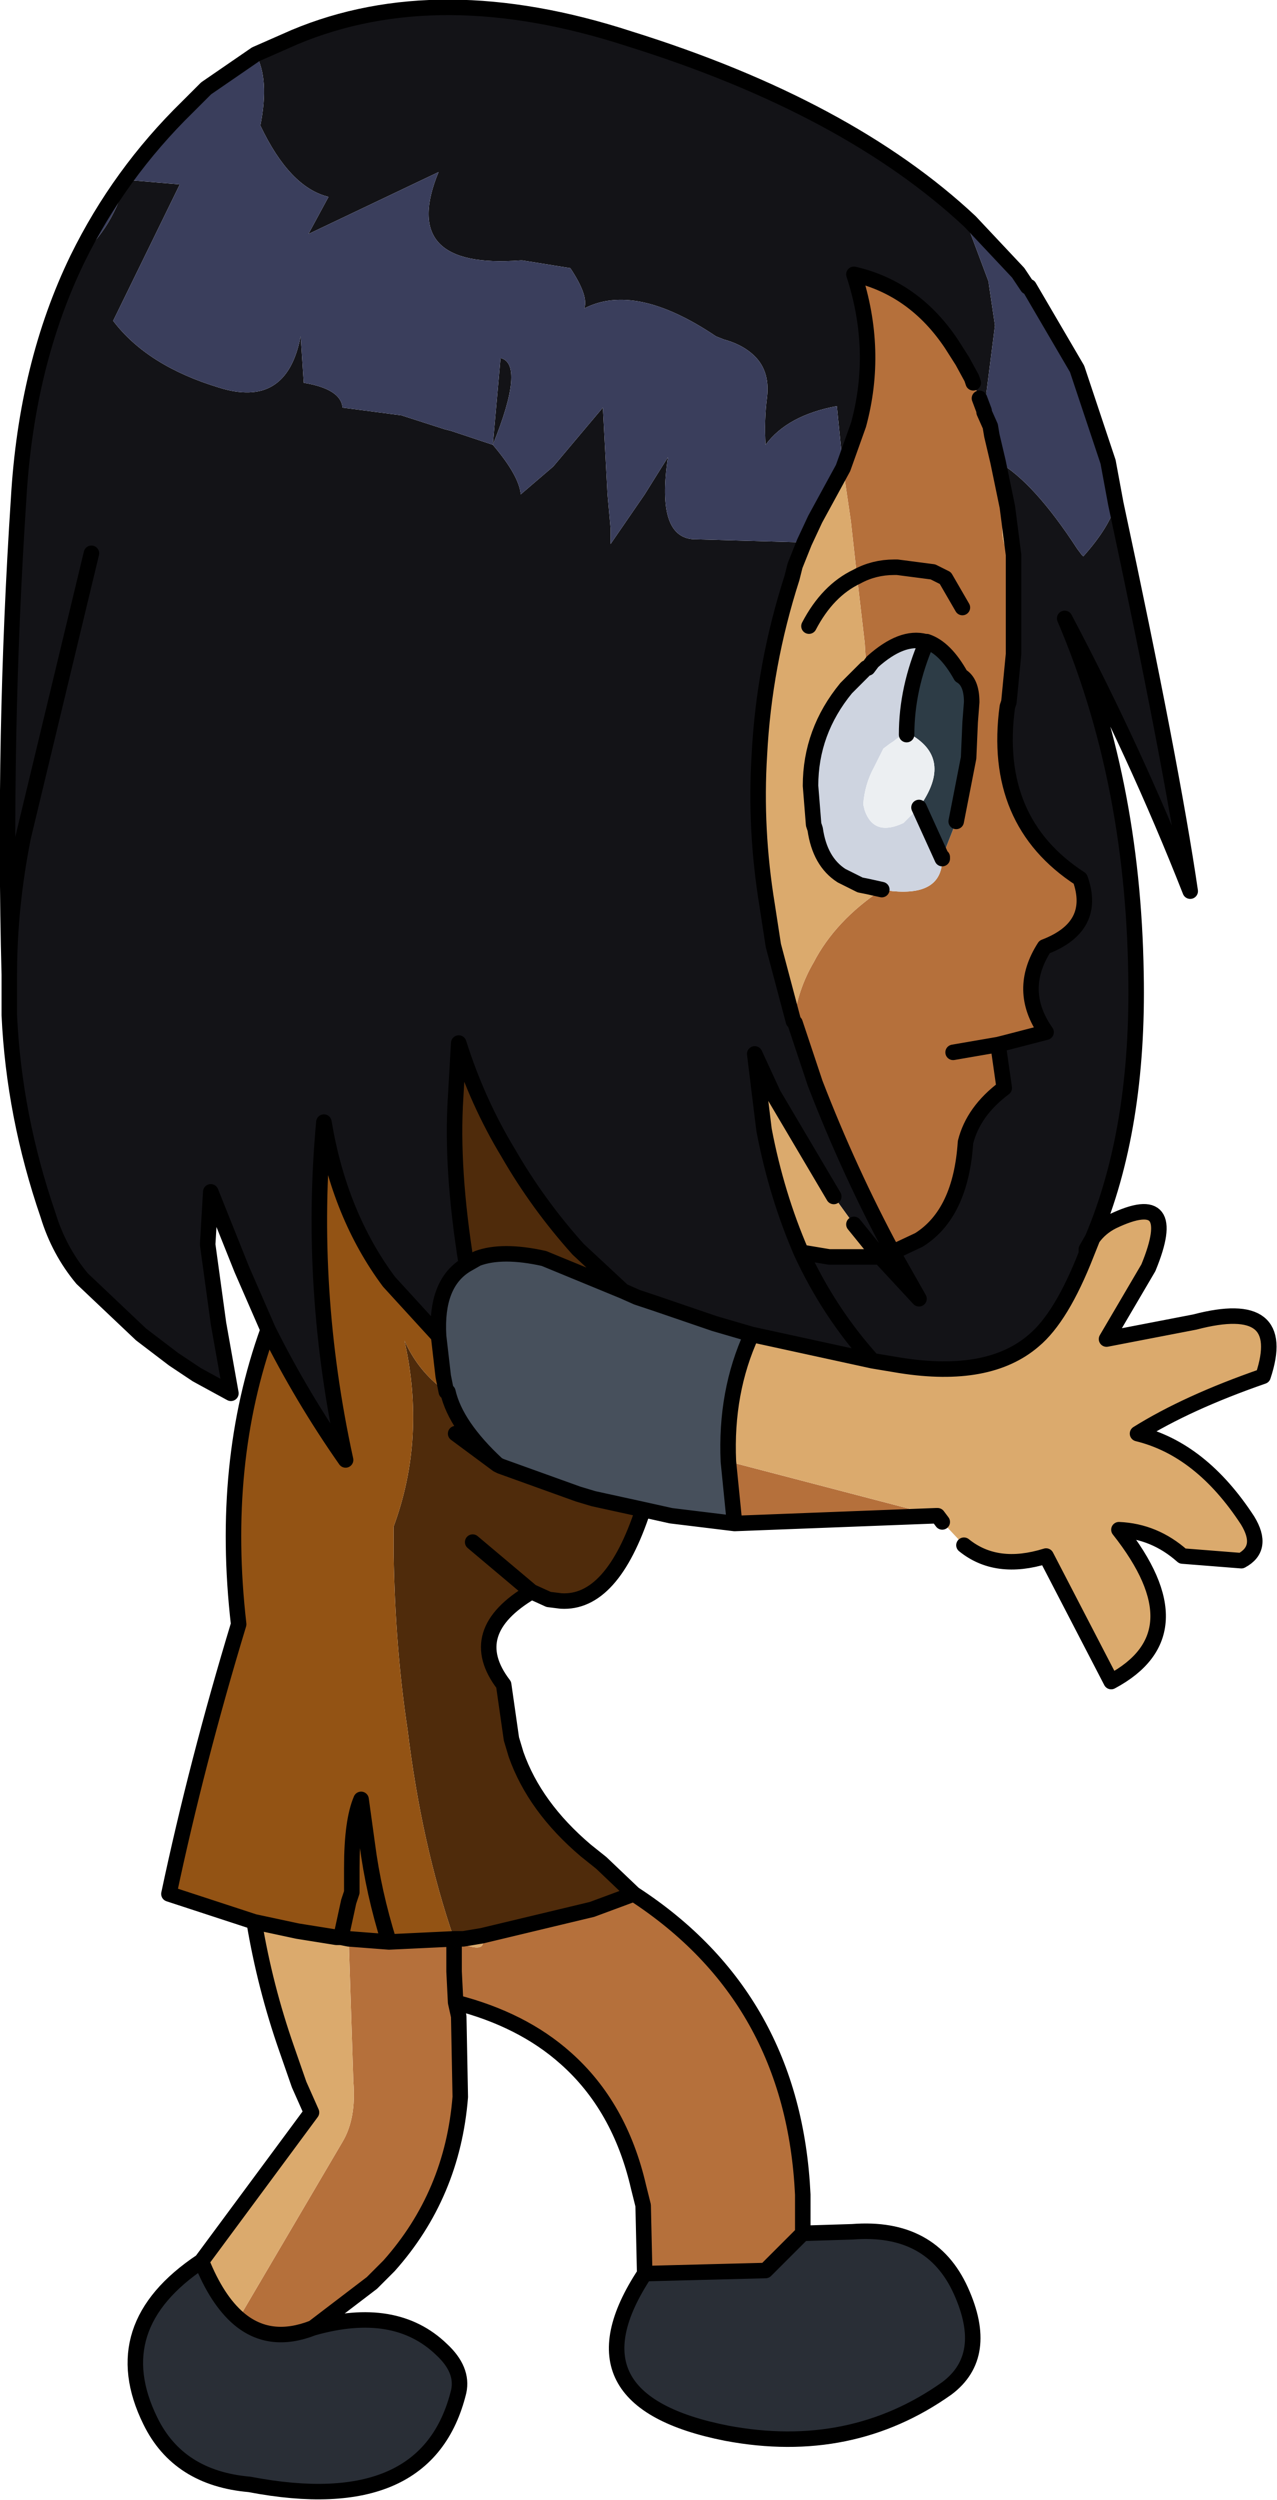 <?xml version="1.0" encoding="UTF-8" standalone="no"?>
<svg xmlns:xlink="http://www.w3.org/1999/xlink" height="80.65px" width="41.2px" xmlns="http://www.w3.org/2000/svg">
  <g transform="matrix(1.0, 0.0, 0.0, 1.0, -7.15, 1.55)">
    <path d="M13.2 1.9 L13.8 1.3 15.4 0.2 16.65 -0.35 Q21.3 -2.3 27.45 -0.3 34.5 1.9 38.45 5.6 L38.3 5.55 39.05 7.55 39.05 7.6 39.25 8.95 38.9 11.7 38.75 11.3 38.55 10.8 38.5 10.65 38.2 10.1 37.85 9.55 Q36.65 7.75 34.7 7.3 35.5 9.75 34.85 12.15 L34.35 13.55 34.15 11.55 Q32.55 11.85 31.85 12.8 31.8 12.0 31.9 11.25 32.0 10.35 31.4 9.85 31.05 9.55 30.5 9.4 L30.25 9.3 Q27.65 7.55 26.0 8.4 26.15 8.0 25.55 7.1 L24.0 6.85 23.95 6.85 Q20.0 7.15 21.3 4.0 L17.1 6.0 17.75 4.8 Q16.5 4.5 15.55 2.5 15.85 1.0 15.4 0.2 L13.2 1.9 M43.15 14.7 Q44.95 23.1 45.55 27.2 43.8 22.75 41.5 18.4 43.7 23.55 43.8 29.85 43.9 34.85 42.4 38.4 L42.2 38.75 42.2 38.9 Q41.4 40.95 40.5 41.7 39.05 42.95 36.2 42.5 L35.3 42.35 31.4 41.5 30.2 41.15 28.3 40.5 27.7 40.3 27.25 40.1 25.8 38.75 Q24.5 37.3 23.55 35.65 22.55 34.0 21.95 32.1 L21.85 33.85 Q21.7 36.15 22.2 39.25 21.2 39.85 21.3 41.55 L19.7 39.8 Q18.1 37.65 17.6 34.65 17.1 40.05 18.3 45.55 16.9 43.55 15.8 41.35 L14.95 39.4 13.95 36.9 13.85 38.6 14.2 41.15 14.6 43.4 13.5 42.8 12.75 42.3 11.7 41.5 9.8 39.7 Q9.05 38.8 8.7 37.65 7.6 34.45 7.45 31.2 L7.45 29.9 Q7.25 22.15 7.75 14.55 8.0 10.2 9.65 6.8 10.85 5.75 11.2 4.25 L12.95 4.4 10.8 8.8 Q11.9 10.25 14.2 10.95 16.4 11.65 16.85 9.3 L16.95 10.8 Q18.15 11.0 18.2 11.6 L20.1 11.85 21.5 12.3 21.7 12.35 23.05 12.8 Q23.9 13.8 23.95 14.4 L25.0 13.5 26.6 11.6 26.75 14.4 26.85 15.5 26.85 16.0 27.95 14.4 28.7 13.2 Q28.3 15.85 29.6 15.85 L29.65 15.85 33.1 15.95 32.8 16.7 32.7 17.1 Q31.8 19.9 31.65 22.8 31.5 25.2 31.9 27.65 L32.1 28.95 32.75 31.4 32.8 31.45 33.45 33.4 Q34.55 36.25 35.95 38.85 L36.8 38.45 Q38.15 37.6 38.3 35.3 38.55 34.3 39.55 33.55 L39.35 32.15 39.55 32.1 40.9 31.75 Q39.95 30.4 40.85 29.0 42.55 28.35 42.0 26.8 39.15 24.95 39.65 21.25 L39.7 21.1 39.85 19.55 39.85 16.35 39.65 14.8 39.35 13.35 Q40.5 14.0 41.9 16.15 L42.05 16.35 42.1 16.4 Q42.95 15.45 43.15 14.7 M23.05 12.8 L23.3 10.0 Q24.1 10.2 23.05 12.8 M10.1 16.3 L7.9 25.45 Q7.45 27.7 7.45 29.9 7.45 27.7 7.9 25.45 L10.1 16.3 M34.05 37.05 L32.1 33.75 31.5 32.45 31.8 34.9 Q32.2 37.0 33.0 38.85 L33.9 39.0 35.55 39.0 34.7 37.95 34.05 37.05 M35.55 39.0 L36.8 40.35 35.95 38.85 35.55 39.0 M33.0 38.85 Q33.9 40.8 35.3 42.35 33.9 40.8 33.0 38.85" fill="#131317" fill-rule="evenodd" stroke="none"/>
    <path d="M38.45 5.6 L40.0 7.25 40.3 7.7 40.35 7.7 41.9 10.35 42.9 13.35 43.15 14.7 Q42.95 15.45 42.1 16.4 L42.05 16.35 41.9 16.15 Q40.5 14.0 39.35 13.35 L39.15 12.5 39.1 12.2 38.9 11.75 38.9 11.7 39.25 8.95 39.05 7.6 39.05 7.55 38.3 5.55 38.45 5.6 M9.65 6.8 Q11.0 4.05 13.2 1.9 L15.4 0.2 Q15.85 1.0 15.55 2.5 16.5 4.5 17.75 4.8 L17.1 6.0 21.3 4.0 Q20.0 7.15 23.95 6.85 L24.0 6.85 25.55 7.1 Q26.15 8.0 26.0 8.4 27.65 7.55 30.25 9.3 L30.5 9.4 Q31.05 9.55 31.4 9.85 32.0 10.35 31.9 11.25 31.8 12.0 31.85 12.8 32.55 11.85 34.15 11.55 L34.35 13.55 33.45 15.2 33.1 15.95 29.65 15.85 29.6 15.85 Q28.3 15.85 28.7 13.2 L27.95 14.4 26.85 16.0 26.85 15.5 26.75 14.4 26.6 11.6 25.0 13.5 23.95 14.4 Q23.9 13.8 23.05 12.8 L21.7 12.35 21.5 12.3 20.1 11.85 18.2 11.6 Q18.15 11.0 16.95 10.8 L16.85 9.3 Q16.4 11.65 14.2 10.95 11.9 10.25 10.8 8.8 L12.95 4.4 11.2 4.25 Q10.85 5.75 9.65 6.8 M23.05 12.8 Q24.1 10.2 23.3 10.0 L23.05 12.8" fill="#3a3e5c" fill-rule="evenodd" stroke="none"/>
    <path d="M37.35 47.35 L30.85 47.6 30.65 45.6 37.35 47.35 M27.6 59.55 Q32.75 62.9 33.05 69.25 L33.05 70.5 31.85 71.7 27.95 71.8 27.9 69.6 27.75 69.0 Q27.15 66.4 25.4 64.85 24.0 63.6 21.85 63.05 L21.95 63.5 22.0 66.1 Q21.75 69.25 19.7 71.55 L19.15 72.1 17.25 73.55 Q15.85 74.1 14.85 73.25 L18.2 67.55 Q18.65 66.8 18.55 65.6 L18.4 61.0 19.7 61.1 21.8 61.0 22.05 61.1 22.05 61.15 Q22.9 61.5 22.7 60.9 L26.25 60.05 27.6 59.55 M34.35 13.55 L34.85 12.15 Q35.5 9.75 34.7 7.3 36.65 7.75 37.85 9.55 L38.2 10.1 38.5 10.65 38.55 10.8 38.75 11.3 38.9 11.75 38.9 11.7 38.9 11.75 39.1 12.2 39.15 12.5 39.35 13.35 39.65 14.8 Q39.25 16.0 39.85 16.35 L39.85 19.55 39.7 21.1 39.65 21.25 Q39.15 24.95 42.0 26.8 42.55 28.35 40.85 29.0 39.95 30.4 40.9 31.75 L39.55 32.1 39.35 32.15 39.55 33.55 Q38.55 34.3 38.3 35.3 38.15 37.6 36.8 38.45 L35.95 38.85 Q34.55 36.25 33.45 33.4 L32.8 31.45 32.75 31.4 Q32.9 30.35 33.4 29.5 34.1 28.15 35.6 27.15 L35.95 27.2 Q37.55 27.35 37.55 26.15 L37.55 26.1 38.0 24.95 38.4 22.9 38.45 21.75 38.5 21.1 Q38.5 20.45 38.15 20.25 37.65 19.35 37.05 19.15 L37.0 19.15 Q36.25 18.95 35.3 19.8 L35.15 20.0 35.1 20.0 35.05 19.2 34.8 17.05 34.65 15.7 34.6 15.25 34.35 13.55 M38.2 18.05 L37.65 17.1 37.25 16.9 36.1 16.75 36.0 16.75 Q35.35 16.75 34.8 17.05 35.35 16.75 36.0 16.75 L36.1 16.75 37.25 16.9 37.65 17.1 38.2 18.05 M37.9 32.4 L39.35 32.15 37.9 32.4 M21.85 63.05 L21.8 62.05 21.8 61.0 21.8 62.05 21.85 63.05" fill="#b5703b" fill-rule="evenodd" stroke="none"/>
    <path d="M42.4 38.4 Q42.65 38.05 43.05 37.85 45.25 36.8 44.2 39.35 L42.85 41.65 45.7 41.1 Q48.75 40.3 47.9 42.85 45.45 43.7 43.85 44.7 45.9 45.2 47.4 47.5 47.95 48.4 47.2 48.8 L45.3 48.65 Q44.4 47.85 43.25 47.8 45.9 51.15 43.0 52.7 L40.9 48.65 Q39.3 49.15 38.25 48.3 L37.55 47.55 37.4 47.35 37.35 47.35 30.65 45.6 Q30.55 43.35 31.4 41.5 L35.3 42.35 36.2 42.5 Q39.05 42.95 40.5 41.7 41.4 40.95 42.2 38.9 L42.4 38.4 M13.65 71.4 L16.35 67.75 17.2 66.6 16.8 65.7 16.4 64.55 Q15.7 62.55 15.35 60.45 L16.75 60.75 18.0 60.95 18.15 60.95 18.4 61.0 18.55 65.6 Q18.65 66.8 18.2 67.55 L14.85 73.25 Q14.15 72.65 13.65 71.4 M38.75 11.3 L38.9 11.7 38.9 11.75 38.75 11.3 M39.85 16.35 Q39.25 16.0 39.65 14.8 L39.85 16.35 M32.75 31.4 L32.1 28.95 31.9 27.65 Q31.5 25.2 31.65 22.8 31.8 19.9 32.7 17.1 L32.8 16.7 33.1 15.95 33.45 15.2 34.35 13.55 34.6 15.25 34.65 15.7 34.8 17.05 35.05 19.2 35.1 20.0 34.45 20.65 Q33.3 22.05 33.3 23.8 L33.4 25.05 33.45 25.2 Q33.6 26.25 34.3 26.7 L34.9 27.0 35.15 27.05 35.6 27.15 Q34.1 28.15 33.4 29.5 32.9 30.35 32.75 31.4 M33.25 18.65 Q33.85 17.5 34.8 17.05 33.85 17.5 33.25 18.65 M34.7 37.95 L35.55 39.0 33.9 39.0 33.0 38.85 Q32.2 37.0 31.8 34.9 L31.5 32.45 32.1 33.75 34.05 37.05 34.7 37.95 M21.8 61.0 L22.05 61.0 22.1 61.0 22.7 60.9 Q22.9 61.5 22.05 61.15 L22.05 61.1 21.8 61.0" fill="#dbaa6d" fill-rule="evenodd" stroke="none"/>
    <path d="M36.4 22.15 Q36.4 20.65 37.05 19.15 37.65 19.35 38.15 20.25 38.5 20.45 38.5 21.1 L38.45 21.75 38.4 22.9 38.0 24.95 37.55 26.1 37.55 26.15 36.8 24.5 Q37.95 22.9 36.45 22.1 L36.4 22.15" fill="#2d3c46" fill-rule="evenodd" stroke="none"/>
    <path d="M35.6 27.15 L35.15 27.05 34.9 27.0 34.3 26.7 Q33.6 26.25 33.45 25.2 L33.4 25.05 33.3 23.8 Q33.3 22.05 34.45 20.65 L35.1 20.0 35.15 20.0 35.3 19.8 Q36.25 18.95 37.0 19.15 L37.05 19.15 Q36.4 20.65 36.4 22.15 36.15 22.2 36.0 22.35 L35.85 22.45 35.65 22.6 35.35 23.2 Q35.05 23.75 35.0 24.4 L35.05 24.6 Q35.35 25.45 36.3 25.0 L36.6 24.7 36.8 24.5 37.55 26.15 37.55 26.1 37.55 26.15 Q37.55 27.35 35.95 27.2 L35.6 27.15" fill="#ced4e0" fill-rule="evenodd" stroke="none"/>
    <path d="M36.8 24.5 L36.6 24.7 36.3 25.0 Q35.35 25.45 35.05 24.6 L35.0 24.4 Q35.05 23.75 35.35 23.2 L35.65 22.6 35.85 22.45 36.0 22.35 Q36.15 22.2 36.4 22.15 L36.45 22.1 Q37.95 22.9 36.8 24.5" fill="#eceff2" fill-rule="evenodd" stroke="none"/>
    <path d="M27.9 47.15 Q26.9 50.2 25.25 50.1 L24.85 50.05 24.3 49.8 Q22.1 51.1 23.4 52.8 L23.65 54.55 23.8 55.05 Q24.4 56.75 26.05 58.15 L26.55 58.55 27.6 59.55 26.25 60.05 22.7 60.9 22.1 61.0 22.05 61.0 21.8 61.0 Q20.75 57.95 20.3 54.25 19.9 51.6 19.85 48.6 L19.85 47.7 Q20.9 44.85 20.2 41.7 20.6 42.6 21.35 43.2 L21.6 43.35 Q21.85 44.45 23.2 45.7 L23.3 45.75 25.8 46.65 26.3 46.8 27.9 47.15 M22.2 39.25 Q21.7 36.15 21.85 33.85 L21.95 32.1 Q22.55 34.0 23.55 35.65 24.5 37.3 25.8 38.75 L27.25 40.1 25.55 39.4 24.7 39.05 Q23.35 38.75 22.55 39.05 L22.2 39.25 M21.85 44.7 L23.2 45.7 21.85 44.7 M22.4 48.2 L24.3 49.8 22.4 48.2" fill="#4f2b0b" fill-rule="evenodd" stroke="none"/>
    <path d="M30.85 47.6 L28.8 47.35 27.9 47.15 26.3 46.8 25.8 46.65 23.3 45.75 23.2 45.7 Q21.85 44.45 21.6 43.35 L21.55 43.35 21.45 42.85 21.3 41.55 Q21.2 39.85 22.2 39.25 L22.55 39.05 Q23.35 38.75 24.7 39.05 L25.55 39.4 27.25 40.1 27.7 40.3 28.3 40.5 30.2 41.15 31.4 41.5 Q30.55 43.35 30.65 45.6 L30.85 47.6" fill="#47505c" fill-rule="evenodd" stroke="none"/>
    <path d="M15.35 60.45 L12.6 59.55 Q13.5 55.3 14.85 50.85 14.25 45.65 15.8 41.35 16.9 43.55 18.3 45.55 17.1 40.05 17.6 34.65 18.1 37.65 19.7 39.8 L21.3 41.55 21.45 42.85 21.55 43.35 21.6 43.35 21.35 43.2 Q20.6 42.6 20.2 41.7 20.9 44.85 19.85 47.7 L19.85 48.6 Q19.9 51.6 20.3 54.25 20.75 57.95 21.8 61.0 L19.7 61.1 18.4 61.0 18.15 60.95 18.0 60.95 16.75 60.75 15.35 60.45 M18.15 60.95 L18.4 59.8 18.5 59.5 18.5 58.7 Q18.5 57.2 18.8 56.5 L19.0 57.95 Q19.2 59.5 19.7 61.1 19.2 59.5 19.0 57.95 L18.8 56.5 Q18.5 57.2 18.5 58.7 L18.5 59.5 18.4 59.8 18.15 60.95" fill="#935314" fill-rule="evenodd" stroke="none"/>
    <path d="M33.05 70.5 L34.65 70.45 Q37.2 70.25 38.15 72.35 39.1 74.45 37.7 75.5 34.6 77.7 30.6 76.95 25.25 75.9 27.95 71.8 L31.85 71.7 33.05 70.5 M17.25 73.55 Q19.9 72.8 21.4 74.25 22.1 74.9 21.95 75.6 20.95 79.7 15.2 78.6 12.9 78.4 12.0 76.55 10.5 73.5 13.65 71.4 14.15 72.65 14.85 73.25 15.85 74.1 17.25 73.55" fill="#292e36" fill-rule="evenodd" stroke="none"/>
    <path d="M13.2 1.9 L13.8 1.3 15.4 0.2 16.65 -0.35 Q21.3 -2.3 27.45 -0.3 34.5 1.9 38.45 5.6 L40.0 7.25 40.3 7.7 40.35 7.7 41.9 10.35 42.9 13.35 43.15 14.7 Q44.95 23.1 45.55 27.2 43.8 22.75 41.5 18.4 43.7 23.55 43.8 29.85 43.9 34.85 42.4 38.4 42.65 38.05 43.05 37.85 45.25 36.8 44.2 39.35 L42.85 41.65 45.7 41.1 Q48.75 40.3 47.9 42.85 45.45 43.7 43.85 44.7 45.9 45.2 47.4 47.5 47.95 48.4 47.2 48.8 L45.3 48.65 Q44.4 47.85 43.25 47.8 45.9 51.15 43.0 52.7 L40.9 48.65 Q39.3 49.15 38.25 48.3 M37.55 47.55 L37.4 47.35 37.35 47.35 30.85 47.6 28.8 47.35 27.9 47.15 Q26.9 50.2 25.25 50.1 L24.85 50.05 24.3 49.8 Q22.1 51.1 23.4 52.8 L23.65 54.55 23.8 55.05 Q24.4 56.75 26.05 58.15 L26.55 58.55 27.6 59.55 Q32.75 62.9 33.05 69.25 L33.05 70.5 34.65 70.45 Q37.2 70.25 38.15 72.35 39.1 74.45 37.7 75.5 34.6 77.7 30.6 76.95 25.25 75.9 27.95 71.8 L27.9 69.6 27.75 69.0 Q27.15 66.4 25.4 64.85 24.0 63.6 21.85 63.05 L21.95 63.5 22.0 66.1 Q21.75 69.25 19.7 71.55 L19.15 72.1 17.25 73.55 Q19.9 72.8 21.4 74.25 22.1 74.9 21.95 75.6 20.95 79.7 15.2 78.6 12.9 78.4 12.0 76.55 10.5 73.5 13.65 71.4 L16.35 67.75 17.2 66.6 16.8 65.7 16.4 64.55 Q15.7 62.55 15.35 60.45 L12.6 59.55 Q13.5 55.3 14.85 50.85 14.25 45.65 15.8 41.35 L14.95 39.4 13.95 36.9 13.85 38.6 14.2 41.15 14.6 43.4 13.5 42.8 12.75 42.3 11.7 41.5 9.8 39.7 Q9.05 38.8 8.7 37.65 7.6 34.45 7.45 31.2 L7.45 29.9 Q7.25 22.15 7.75 14.55 8.0 10.2 9.65 6.8 11.0 4.05 13.2 1.9 M34.35 13.55 L34.85 12.15 Q35.5 9.75 34.7 7.3 36.65 7.75 37.85 9.55 L38.2 10.1 38.5 10.65 38.55 10.8 M38.75 11.3 L38.9 11.7 38.9 11.75 39.1 12.2 39.15 12.5 39.35 13.35 39.65 14.8 39.85 16.35 39.85 19.55 39.7 21.1 39.65 21.25 Q39.15 24.95 42.0 26.8 42.55 28.35 40.85 29.0 39.95 30.4 40.9 31.75 L39.55 32.1 39.35 32.15 37.9 32.4 M42.2 38.9 L42.4 38.4 42.2 38.75 42.2 38.9 Q41.4 40.95 40.5 41.7 39.05 42.95 36.2 42.5 L35.3 42.35 31.4 41.5 Q30.55 43.35 30.65 45.6 L30.85 47.6 M34.8 17.05 Q35.35 16.75 36.0 16.75 L36.1 16.75 37.25 16.9 37.65 17.1 38.2 18.05 M33.1 15.95 L32.8 16.7 32.7 17.1 Q31.8 19.9 31.65 22.8 31.5 25.2 31.9 27.65 L32.1 28.95 32.75 31.4 32.8 31.45 33.45 33.4 Q34.55 36.25 35.95 38.85 L36.8 38.45 Q38.15 37.6 38.3 35.3 38.55 34.3 39.55 33.55 L39.35 32.15 M35.6 27.15 L35.15 27.05 34.9 27.0 34.3 26.7 Q33.6 26.25 33.45 25.2 L33.4 25.05 33.3 23.8 Q33.3 22.05 34.45 20.65 L35.1 20.0 35.15 20.0 35.3 19.8 Q36.25 18.95 37.0 19.15 L37.05 19.15 Q37.65 19.35 38.15 20.25 38.5 20.45 38.5 21.1 L38.45 21.75 38.4 22.9 38.0 24.95 M34.8 17.05 Q33.85 17.5 33.25 18.65 M34.35 13.55 L33.45 15.2 33.1 15.95 M36.4 22.15 Q36.4 20.65 37.05 19.15 M36.8 24.5 L37.55 26.15 37.55 26.1 M7.45 29.9 Q7.45 27.7 7.9 25.45 L10.1 16.3 M21.6 43.35 L21.55 43.35 21.45 42.85 21.3 41.55 19.7 39.8 Q18.1 37.65 17.6 34.65 17.1 40.05 18.3 45.55 16.9 43.55 15.8 41.35 M34.05 37.05 L32.1 33.75 31.5 32.45 31.8 34.9 Q32.2 37.0 33.0 38.85 L33.9 39.0 35.55 39.0 34.7 37.95 M27.25 40.1 L25.8 38.75 Q24.5 37.3 23.55 35.65 22.55 34.0 21.95 32.1 L21.85 33.85 Q21.7 36.15 22.2 39.25 L22.55 39.05 Q23.35 38.75 24.7 39.05 L25.55 39.4 27.25 40.1 27.7 40.3 28.3 40.5 30.2 41.15 31.4 41.5 M22.2 39.25 Q21.2 39.85 21.3 41.55 M21.6 43.35 Q21.85 44.45 23.2 45.7 L23.3 45.75 25.8 46.65 26.3 46.8 27.9 47.15 M23.2 45.7 L21.85 44.7 M35.55 39.0 L36.8 40.35 35.95 38.85 35.55 39.0 M35.3 42.35 Q33.9 40.8 33.0 38.85 M21.8 61.0 L22.05 61.0 22.1 61.0 22.7 60.9 26.25 60.05 27.6 59.55 M21.8 61.0 L21.8 62.05 21.85 63.05 M27.95 71.8 L31.85 71.7 33.05 70.5 M19.7 61.1 Q19.2 59.5 19.0 57.95 L18.8 56.5 Q18.5 57.2 18.5 58.7 L18.5 59.5 18.4 59.8 18.15 60.95 18.4 61.0 19.7 61.1 21.8 61.0 M18.15 60.95 L18.0 60.95 16.75 60.75 15.35 60.45 M13.65 71.4 Q14.15 72.65 14.85 73.25 15.85 74.1 17.25 73.55 M24.3 49.8 L22.4 48.2" fill="none" stroke="#000000" stroke-linecap="round" stroke-linejoin="round" stroke-width="0.5"/>
  </g>
</svg>
